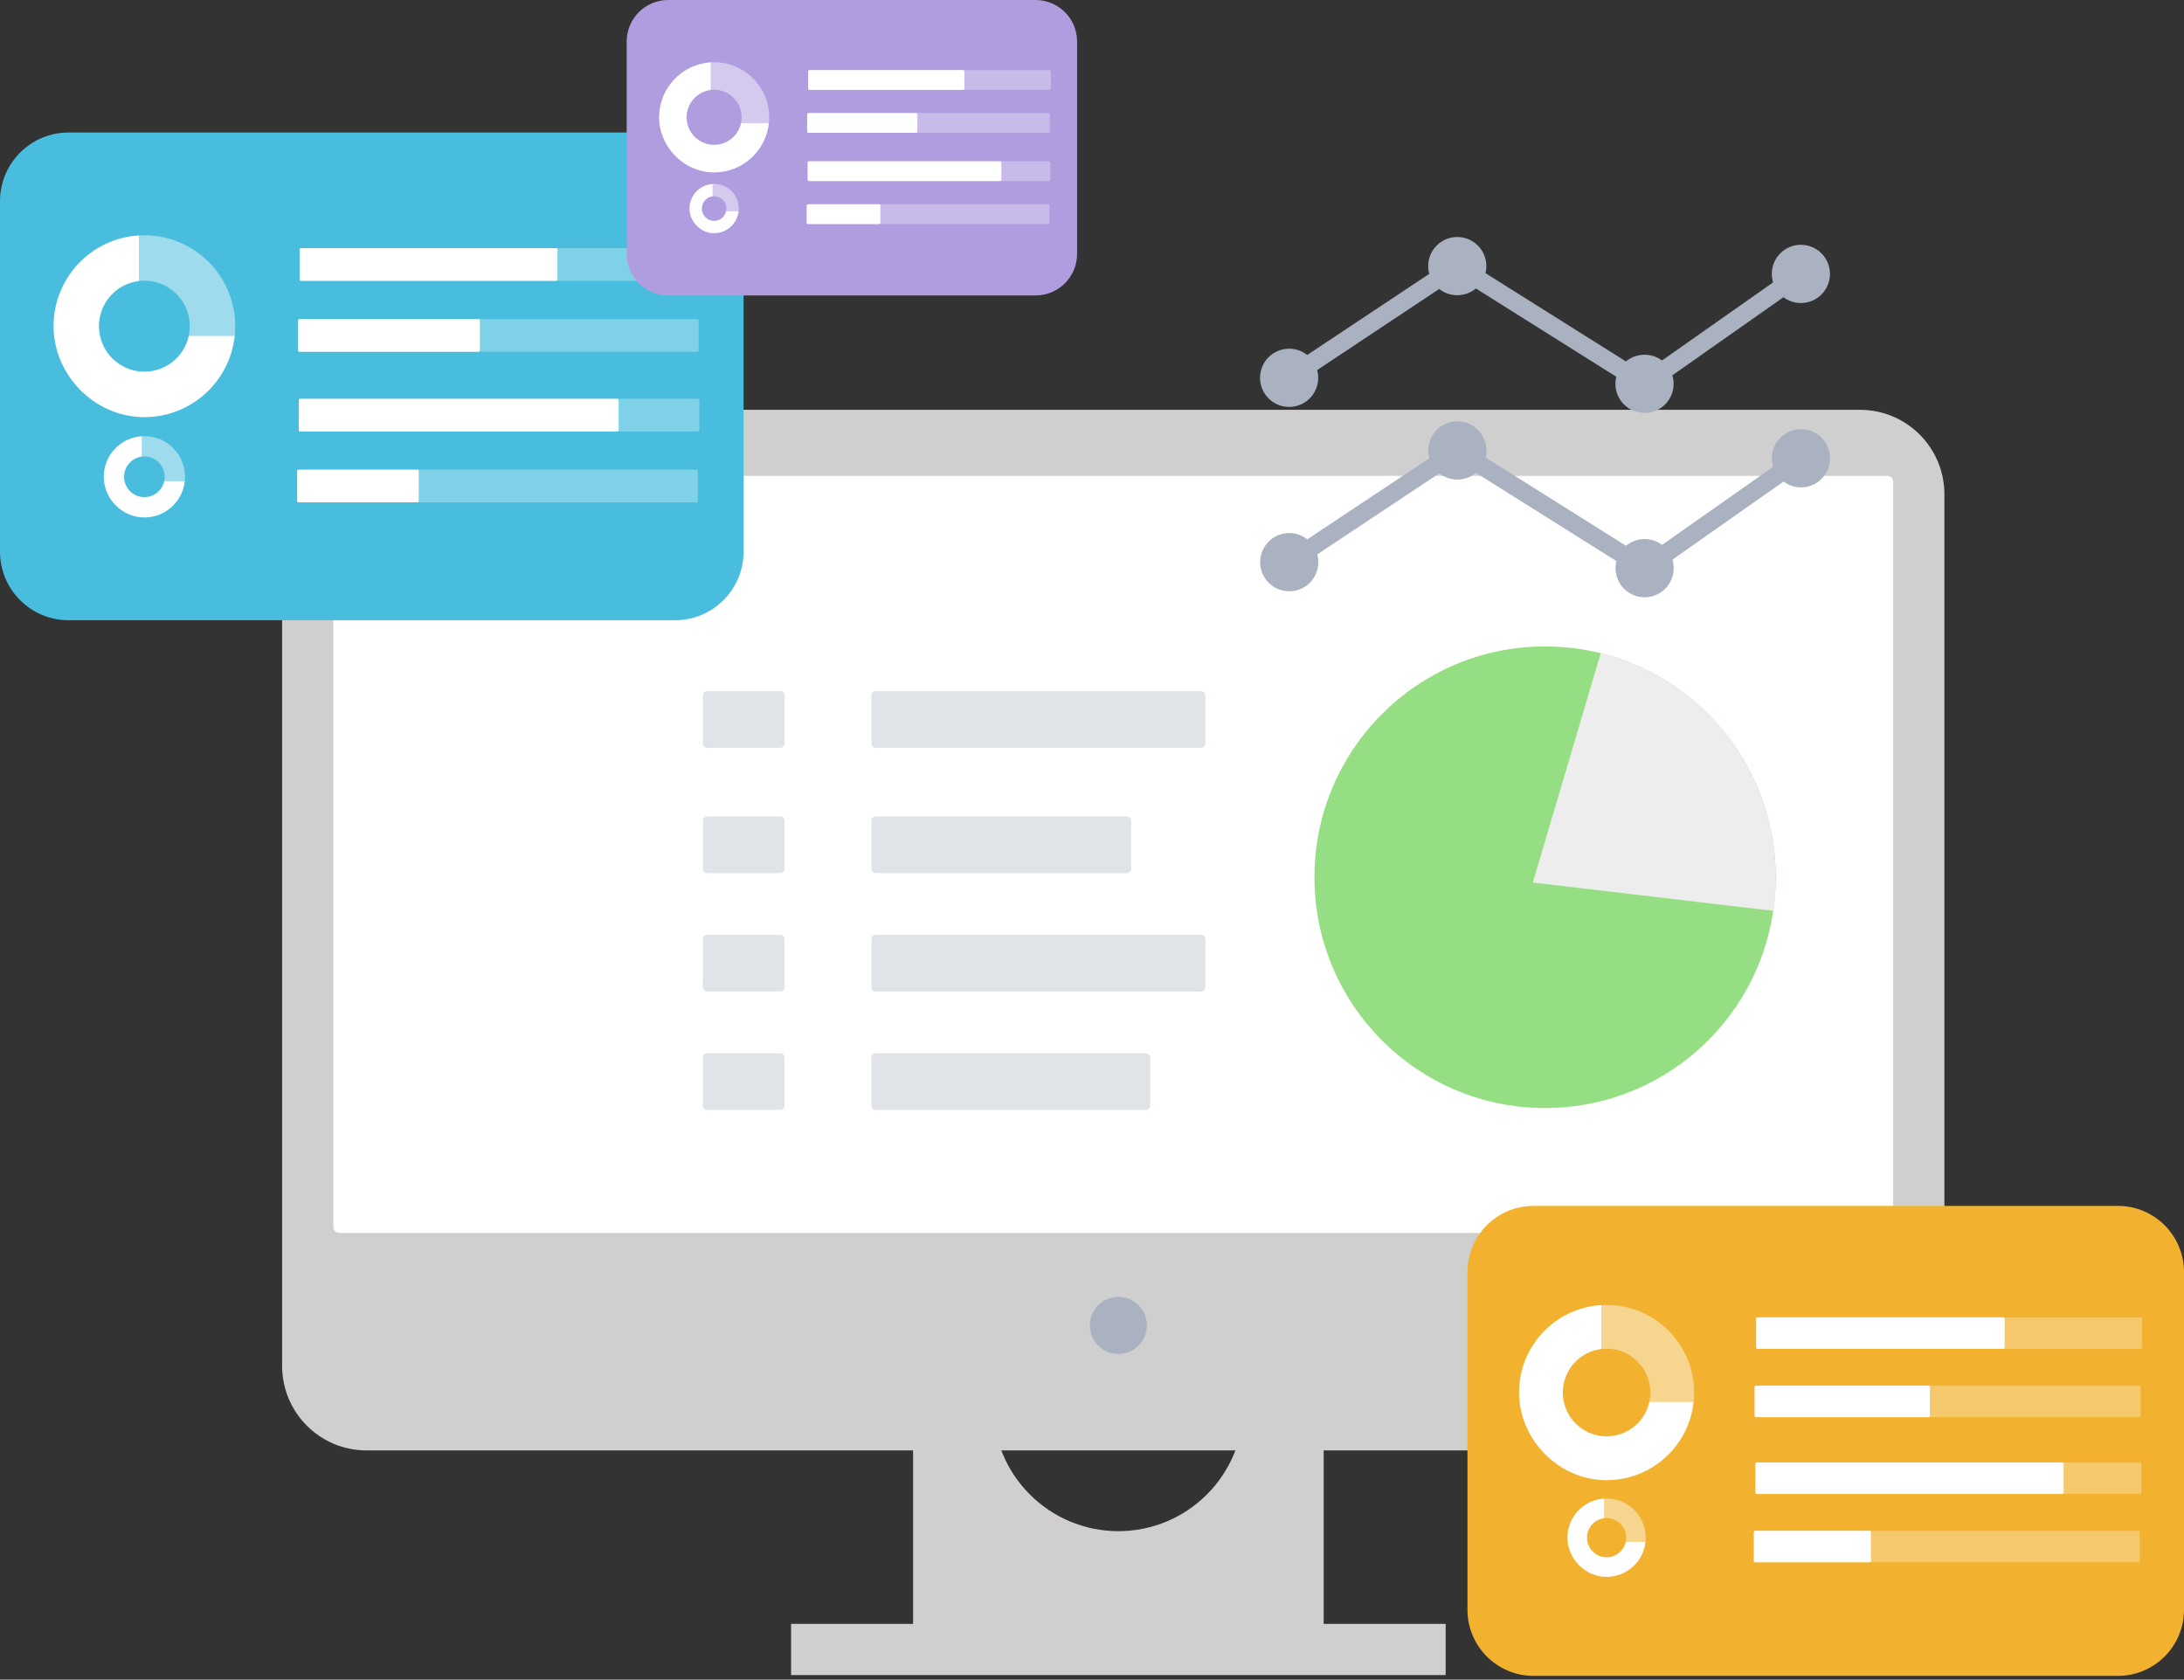 <svg width="381" height="293" viewBox="0 0 381 293" fill="none" xmlns="http://www.w3.org/2000/svg">
<rect x="0" y="0" width="381" height="293" fill="#333333" stroke="none"/>
<path d="M216.944 240.857V245.237C216.944 257.312 207.165 267.101 195.101 267.101C183.037 267.101 173.257 257.312 173.257 245.237V240.857H159.286V286.069H230.915V240.857H216.944Z" fill="#D0CECE"/>
<path d="M324.476 71.489H63.942C55.809 71.489 49.216 78.088 49.216 86.229V238.276C49.216 246.417 55.809 253.017 63.942 253.017H324.476C332.609 253.017 339.202 246.417 339.202 238.276V86.229C339.202 78.088 332.609 71.489 324.476 71.489Z" fill="#D0CFCF"/>
<path d="M252.195 283.275H138.005V292.204H252.195V283.275Z" fill="#D0CECE"/>
<path d="M329.229 83.006H59.188C58.62 83.006 58.158 83.467 58.158 84.037V214.054C58.158 214.624 58.62 215.085 59.188 215.085H329.229C329.798 215.085 330.259 214.624 330.259 214.054V84.037C330.259 83.467 329.798 83.006 329.229 83.006Z" fill="white"/>
<path d="M195.101 236.196C197.85 236.196 200.079 233.965 200.079 231.213C200.079 228.461 197.85 226.231 195.101 226.231C192.352 226.231 190.123 228.461 190.123 231.213C190.123 233.965 192.352 236.196 195.101 236.196Z" fill="#AAB2C1"/>
<path d="M309.768 153.023C309.768 155.019 309.619 156.976 309.34 158.892C306.509 178.353 289.758 193.294 269.538 193.294C247.323 193.294 229.306 175.27 229.306 153.023C229.306 130.777 247.323 112.764 269.538 112.764C272.888 112.764 276.138 113.174 279.249 113.951C296.778 118.293 309.77 134.141 309.77 153.023H309.768Z" fill="#96DE83"/>
<path d="M309.768 153.024C309.768 155.02 309.619 156.976 309.34 158.892L267.403 153.951L279.248 113.951C296.777 118.293 309.768 134.141 309.768 153.024Z" fill="#EEEDED"/>
<g opacity="0.37">
<path d="M209.551 120.573H152.729C152.333 120.573 152.012 120.894 152.012 121.291V129.73C152.012 130.127 152.333 130.448 152.729 130.448H209.551C209.947 130.448 210.268 130.127 210.268 129.73V121.291C210.268 120.894 209.947 120.573 209.551 120.573Z" fill="#AAB2C1"/>
</g>
<g opacity="0.37">
<path d="M196.618 142.428H152.729C152.333 142.428 152.012 142.75 152.012 143.147V151.586C152.012 151.983 152.333 152.304 152.729 152.304H196.618C197.015 152.304 197.336 151.983 197.336 151.586V143.147C197.336 142.75 197.015 142.428 196.618 142.428Z" fill="#AAB2C1"/>
</g>
<g opacity="0.37">
<path d="M209.551 163.083H152.729C152.333 163.083 152.012 163.404 152.012 163.801V172.241C152.012 172.637 152.333 172.959 152.729 172.959H209.551C209.947 172.959 210.268 172.637 210.268 172.241V163.801C210.268 163.404 209.947 163.083 209.551 163.083Z" fill="#AAB2C1"/>
</g>
<g opacity="0.37">
<path d="M199.933 183.737H152.729C152.333 183.737 152.012 184.059 152.012 184.455V192.895C152.012 193.292 152.333 193.613 152.729 193.613H199.933C200.329 193.613 200.65 193.292 200.65 192.895V184.455C200.65 184.059 200.329 183.737 199.933 183.737Z" fill="#AAB2C1"/>
</g>
<g opacity="0.37">
<path d="M136.138 120.573H123.337C122.94 120.573 122.619 120.894 122.619 121.291V129.73C122.619 130.127 122.94 130.448 123.337 130.448H136.138C136.534 130.448 136.855 130.127 136.855 129.73V121.291C136.855 120.894 136.534 120.573 136.138 120.573Z" fill="#AAB2C1"/>
</g>
<g opacity="0.37">
<path d="M136.138 142.428H123.337C122.94 142.428 122.619 142.75 122.619 143.147V151.586C122.619 151.983 122.94 152.304 123.337 152.304H136.138C136.534 152.304 136.855 151.983 136.855 151.586V143.147C136.855 142.75 136.534 142.428 136.138 142.428Z" fill="#AAB2C1"/>
</g>
<g opacity="0.37">
<path d="M136.138 163.083H123.337C122.94 163.083 122.619 163.405 122.619 163.801V172.241C122.619 172.637 122.94 172.959 123.337 172.959H136.138C136.534 172.959 136.855 172.637 136.855 172.241V163.801C136.855 163.405 136.534 163.083 136.138 163.083Z" fill="#AAB2C1"/>
</g>
<g opacity="0.37">
<path d="M136.138 183.737H123.337C122.94 183.737 122.619 184.059 122.619 184.455V192.895C122.619 193.292 122.94 193.613 123.337 193.613H136.138C136.534 193.613 136.855 193.292 136.855 192.895V184.455C136.855 184.059 136.534 183.737 136.138 183.737Z" fill="#AAB2C1"/>
</g>
<path d="M117.754 23.116H11.965C5.357 23.116 0 28.478 0 35.093V96.221C0 102.835 5.357 108.197 11.965 108.197H117.754C124.362 108.197 129.719 102.835 129.719 96.221V35.093C129.719 28.478 124.362 23.116 117.754 23.116Z" fill="#49BDDE"/>
<g opacity="0.3">
<path d="M121.904 43.291H52.517C52.378 43.291 52.265 43.404 52.265 43.544V48.742C52.265 48.882 52.378 48.995 52.517 48.995H121.904C122.044 48.995 122.157 48.882 122.157 48.742V43.544C122.157 43.404 122.044 43.291 121.904 43.291Z" fill="white"/>
</g>
<path d="M97.003 43.291H52.518C52.379 43.291 52.266 43.404 52.266 43.544V48.742C52.266 48.882 52.379 48.995 52.518 48.995H97.003C97.142 48.995 97.255 48.882 97.255 48.742V43.544C97.255 43.404 97.142 43.291 97.003 43.291Z" fill="white"/>
<g opacity="0.3">
<path d="M121.624 55.658H52.237C52.097 55.658 51.984 55.772 51.984 55.911V61.109C51.984 61.248 52.097 61.361 52.237 61.361H121.624C121.763 61.361 121.876 61.248 121.876 61.109V55.911C121.876 55.772 121.763 55.658 121.624 55.658Z" fill="white"/>
</g>
<path d="M83.467 55.659H52.236C52.096 55.659 51.983 55.772 51.983 55.911V61.109C51.983 61.249 52.096 61.362 52.236 61.362H83.467C83.607 61.362 83.719 61.249 83.719 61.109V55.911C83.719 55.772 83.607 55.659 83.467 55.659Z" fill="white"/>
<g opacity="0.3">
<path d="M121.764 69.564H52.376C52.237 69.564 52.124 69.677 52.124 69.817V75.015C52.124 75.154 52.237 75.267 52.376 75.267H121.764C121.903 75.267 122.016 75.154 122.016 75.015V69.817C122.016 69.677 121.903 69.564 121.764 69.564Z" fill="white"/>
</g>
<path d="M107.669 69.564H52.377C52.238 69.564 52.125 69.677 52.125 69.817V75.015C52.125 75.154 52.238 75.267 52.377 75.267H107.669C107.808 75.267 107.921 75.154 107.921 75.015V69.817C107.921 69.677 107.808 69.564 107.669 69.564Z" fill="white"/>
<g opacity="0.3">
<path d="M121.484 81.931H52.096C51.957 81.931 51.844 82.044 51.844 82.184V87.382C51.844 87.521 51.957 87.634 52.096 87.634H121.484C121.623 87.634 121.736 87.521 121.736 87.382V82.184C121.736 82.044 121.623 81.931 121.484 81.931Z" fill="white"/>
</g>
<path d="M72.794 81.931H52.096C51.957 81.931 51.844 82.044 51.844 82.184V87.382C51.844 87.521 51.957 87.634 52.096 87.634H72.794C72.933 87.634 73.046 87.521 73.046 87.382V82.184C73.046 82.044 72.933 81.931 72.794 81.931Z" fill="white"/>
<path d="M25.183 64.833C20.805 64.833 17.266 61.281 17.266 56.898C17.266 52.836 20.307 49.483 24.245 49.024V41.07C15.93 41.549 9.339 48.456 9.339 56.899C9.339 65.343 16.428 72.767 25.183 72.767C33.368 72.767 40.109 66.55 40.947 58.576H32.93C32.163 62.159 28.981 64.834 25.183 64.834V64.833Z" fill="white"/>
<g opacity="0.46">
<path d="M25.182 41.039C24.863 41.039 24.553 41.049 24.244 41.069V49.023C24.553 48.982 24.863 48.963 25.182 48.963C29.559 48.963 33.109 52.515 33.109 56.898C33.109 57.477 33.049 58.035 32.929 58.575H40.946C41.005 58.026 41.035 57.467 41.035 56.898C41.035 48.135 33.936 41.039 25.182 41.039Z" fill="white"/>
</g>
<path d="M25.186 86.724C23.227 86.724 21.645 85.134 21.645 83.175C21.645 81.358 23.005 79.858 24.767 79.652V76.094C21.048 76.308 18.1 79.397 18.1 83.174C18.1 86.95 21.27 90.271 25.187 90.271C28.849 90.271 31.864 87.491 32.238 83.923H28.652C28.309 85.526 26.887 86.721 25.187 86.721L25.186 86.724Z" fill="white"/>
<g opacity="0.46">
<path d="M25.185 76.081C25.043 76.081 24.905 76.086 24.767 76.094V79.652C24.905 79.634 25.043 79.626 25.185 79.626C27.144 79.626 28.731 81.216 28.731 83.175C28.731 83.433 28.705 83.683 28.651 83.925H32.237C32.263 83.68 32.277 83.43 32.277 83.175C32.277 79.256 29.102 76.081 25.187 76.081H25.185Z" fill="white"/>
</g>
<path d="M369.471 210.36H267.529C261.161 210.36 255.999 215.527 255.999 221.901V280.807C255.999 287.181 261.161 292.347 267.529 292.347H369.471C375.839 292.347 381.001 287.181 381.001 280.807V221.901C381.001 215.527 375.839 210.36 369.471 210.36Z" fill="#F2B12E"/>
<g opacity="0.3">
<path d="M373.463 229.802H306.614C306.476 229.802 306.363 229.914 306.363 230.053V235.045C306.363 235.184 306.476 235.297 306.614 235.297H373.463C373.602 235.297 373.714 235.184 373.714 235.045V230.053C373.714 229.914 373.602 229.802 373.463 229.802Z" fill="white"/>
</g>
<path d="M349.466 229.802H306.614C306.476 229.802 306.363 229.914 306.363 230.053V235.045C306.363 235.184 306.476 235.297 306.614 235.297H349.466C349.605 235.297 349.717 235.184 349.717 235.045V230.053C349.717 229.914 349.605 229.802 349.466 229.802Z" fill="white"/>
<g opacity="0.3">
<path d="M373.192 241.719H306.344C306.205 241.719 306.093 241.832 306.093 241.971V246.963C306.093 247.101 306.205 247.214 306.344 247.214H373.192C373.331 247.214 373.443 247.101 373.443 246.963V241.971C373.443 241.832 373.331 241.719 373.192 241.719Z" fill="white"/>
</g>
<path d="M336.424 241.719H306.344C306.205 241.719 306.093 241.832 306.093 241.971V246.963C306.093 247.101 306.205 247.214 306.344 247.214H336.424C336.562 247.214 336.675 247.101 336.675 246.963V241.971C336.675 241.832 336.562 241.719 336.424 241.719Z" fill="white"/>
<g opacity="0.3">
<path d="M373.327 255.12H306.479C306.34 255.12 306.228 255.232 306.228 255.371V260.363C306.228 260.502 306.34 260.615 306.479 260.615H373.327C373.466 260.615 373.578 260.502 373.578 260.363V255.371C373.578 255.232 373.466 255.12 373.327 255.12Z" fill="white"/>
</g>
<path d="M359.744 255.12H306.479C306.34 255.12 306.228 255.232 306.228 255.371V260.363C306.228 260.502 306.34 260.615 306.479 260.615H359.744C359.883 260.615 359.995 260.502 359.995 260.363V255.371C359.995 255.232 359.883 255.12 359.744 255.12Z" fill="white"/>
<g opacity="0.3">
<path d="M373.057 267.038H306.208C306.069 267.038 305.957 267.151 305.957 267.289V272.281C305.957 272.42 306.069 272.533 306.208 272.533H373.057C373.195 272.533 373.308 272.42 373.308 272.281V267.289C373.308 267.151 373.195 267.038 373.057 267.038Z" fill="white"/>
</g>
<path d="M326.137 267.038H306.208C306.069 267.038 305.957 267.151 305.957 267.289V272.281C305.957 272.42 306.069 272.533 306.208 272.533H326.137C326.276 272.533 326.388 272.42 326.388 272.281V267.289C326.388 267.151 326.276 267.038 326.137 267.038Z" fill="white"/>
<path d="M280.266 250.56C276.048 250.56 272.637 247.136 272.637 242.915C272.637 239 275.567 235.77 279.363 235.327V227.662C271.35 228.124 264.999 234.779 264.999 242.915C264.999 251.051 271.83 258.207 280.267 258.207C288.155 258.207 294.651 252.215 295.457 244.531H287.732C286.992 247.983 283.928 250.561 280.267 250.561L280.266 250.56Z" fill="white"/>
<g opacity="0.46">
<path d="M280.265 227.632C279.958 227.632 279.66 227.642 279.362 227.661V235.325C279.66 235.287 279.958 235.268 280.265 235.268C284.483 235.268 287.903 238.692 287.903 242.913C287.903 243.471 287.846 244.01 287.731 244.529H295.456C295.513 244.001 295.543 243.462 295.543 242.913C295.543 234.469 288.702 227.631 280.265 227.631V227.632Z" fill="white"/>
</g>
<path d="M280.269 271.655C278.383 271.655 276.857 270.124 276.857 268.235C276.857 266.484 278.168 265.039 279.866 264.841V261.413C276.282 261.619 273.44 264.596 273.44 268.235C273.44 271.874 276.496 275.075 280.269 275.075C283.798 275.075 286.704 272.395 287.064 268.958H283.609C283.278 270.502 281.908 271.655 280.269 271.655Z" fill="white"/>
<g opacity="0.46">
<path d="M280.27 261.399C280.132 261.399 279.998 261.404 279.865 261.412V264.841C279.998 264.824 280.132 264.815 280.27 264.815C282.157 264.815 283.687 266.346 283.687 268.235C283.687 268.485 283.66 268.725 283.609 268.958H287.064C287.09 268.721 287.102 268.48 287.102 268.235C287.102 264.457 284.042 261.399 280.269 261.399H280.27Z" fill="white"/>
</g>
<path d="M180.655 0H116.572C112.569 0 109.324 3.248 109.324 7.255V44.283C109.324 48.29 112.569 51.538 116.572 51.538H180.655C184.657 51.538 187.902 48.29 187.902 44.283V7.255C187.902 3.248 184.657 0 180.655 0Z" fill="#B09DE0"/>
<g opacity="0.3">
<path d="M183.069 12.222H141.233C141.095 12.222 140.982 12.334 140.982 12.473V15.425C140.982 15.564 141.095 15.676 141.233 15.676H183.069C183.208 15.676 183.32 15.564 183.32 15.425V12.473C183.32 12.334 183.208 12.222 183.069 12.222Z" fill="white"/>
</g>
<path d="M167.986 12.222H141.234C141.096 12.222 140.983 12.334 140.983 12.473V15.425C140.983 15.564 141.096 15.677 141.234 15.677H167.986C168.124 15.677 168.237 15.564 168.237 15.425V12.473C168.237 12.334 168.124 12.222 167.986 12.222Z" fill="white"/>
<g opacity="0.3">
<path d="M182.899 19.712H141.064C140.925 19.712 140.812 19.825 140.812 19.964V22.916C140.812 23.055 140.925 23.167 141.064 23.167H182.899C183.038 23.167 183.15 23.055 183.15 22.916V19.964C183.15 19.825 183.038 19.712 182.899 19.712Z" fill="white"/>
</g>
<path d="M159.786 19.712H141.064C140.925 19.712 140.812 19.825 140.812 19.964V22.916C140.812 23.055 140.925 23.167 141.064 23.167H159.786C159.925 23.167 160.037 23.055 160.037 22.916V19.964C160.037 19.825 159.925 19.712 159.786 19.712Z" fill="white"/>
<g opacity="0.3">
<path d="M182.985 28.137H141.149C141.011 28.137 140.898 28.249 140.898 28.388V31.34C140.898 31.479 141.011 31.591 141.149 31.591H182.985C183.124 31.591 183.236 31.479 183.236 31.34V28.388C183.236 28.249 183.124 28.137 182.985 28.137Z" fill="white"/>
</g>
<path d="M174.447 28.137H141.15C141.012 28.137 140.899 28.249 140.899 28.388V31.34C140.899 31.479 141.012 31.591 141.15 31.591H174.447C174.586 31.591 174.699 31.479 174.699 31.34V28.388C174.699 28.249 174.586 28.137 174.447 28.137Z" fill="white"/>
<g opacity="0.3">
<path d="M182.815 35.628H140.98C140.841 35.628 140.729 35.741 140.729 35.88V38.832C140.729 38.971 140.841 39.083 140.98 39.083H182.815C182.954 39.083 183.066 38.971 183.066 38.832V35.88C183.066 35.741 182.954 35.628 182.815 35.628Z" fill="white"/>
</g>
<path d="M153.321 35.628H140.98C140.841 35.628 140.729 35.741 140.729 35.88V38.832C140.729 38.971 140.841 39.083 140.98 39.083H153.321C153.459 39.083 153.572 38.971 153.572 38.832V35.88C153.572 35.741 153.459 35.628 153.321 35.628Z" fill="white"/>
<path d="M124.579 25.27C121.927 25.27 119.783 23.119 119.783 20.464C119.783 18.004 121.625 15.972 124.012 15.695V10.877C118.974 11.167 114.981 15.351 114.981 20.465C114.981 25.58 119.275 30.078 124.579 30.078C129.538 30.078 133.621 26.311 134.128 21.481H129.271C128.806 23.652 126.88 25.272 124.578 25.272L124.579 25.27Z" fill="white"/>
<g opacity="0.46">
<path d="M124.58 10.857C124.387 10.857 124.199 10.863 124.013 10.875V15.693C124.199 15.669 124.387 15.657 124.58 15.657C127.232 15.657 129.382 17.809 129.382 20.464C129.382 20.814 129.346 21.153 129.274 21.479H134.13C134.166 21.147 134.185 20.809 134.185 20.464C134.185 15.156 129.884 10.857 124.581 10.857H124.58Z" fill="white"/>
</g>
<path d="M124.581 38.531C123.394 38.531 122.436 37.569 122.436 36.381C122.436 35.281 123.26 34.372 124.327 34.247V32.092C122.074 32.222 120.288 34.092 120.288 36.381C120.288 38.67 122.21 40.681 124.581 40.681C126.798 40.681 128.625 38.996 128.852 36.836H126.679C126.471 37.807 125.61 38.532 124.581 38.532V38.531Z" fill="white"/>
<g opacity="0.46">
<path d="M124.581 32.084C124.494 32.084 124.41 32.087 124.327 32.093V34.248C124.41 34.237 124.495 34.231 124.581 34.231C125.767 34.231 126.728 35.194 126.728 36.381C126.728 36.538 126.711 36.689 126.679 36.835H128.852C128.868 36.686 128.875 36.535 128.875 36.381C128.875 34.006 126.952 32.084 124.579 32.084H124.581Z" fill="white"/>
</g>
<path d="M286.938 68.847L254.244 48.298L225.764 67.221L224.022 64.594L254.196 44.543L286.84 65.061L313.26 46.492L315.07 49.073L286.938 68.847Z" fill="#AAB2C1"/>
<path d="M254.22 51.5C257.022 51.5 259.294 49.226 259.294 46.421C259.294 43.616 257.022 41.342 254.22 41.342C251.417 41.342 249.146 43.616 249.146 46.421C249.146 49.226 251.417 51.5 254.22 51.5Z" fill="#AAB2C1"/>
<path d="M286.889 72.034C289.691 72.034 291.963 69.76 291.963 66.955C291.963 64.15 289.691 61.876 286.889 61.876C284.086 61.876 281.814 64.15 281.814 66.955C281.814 69.76 284.086 72.034 286.889 72.034Z" fill="#AAB2C1"/>
<path d="M314.164 52.862C316.966 52.862 319.238 50.588 319.238 47.783C319.238 44.978 316.966 42.704 314.164 42.704C311.362 42.704 309.09 44.978 309.09 47.783C309.09 50.588 311.362 52.862 314.164 52.862Z" fill="#AAB2C1"/>
<path d="M224.893 70.986C227.695 70.986 229.967 68.712 229.967 65.907C229.967 63.102 227.695 60.828 224.893 60.828C222.09 60.828 219.818 63.102 219.818 65.907C219.818 68.712 222.09 70.986 224.893 70.986Z" fill="#AAB2C1"/>
<path d="M286.953 101.005L254.26 80.456L225.781 99.379L224.038 96.752L254.212 76.701L286.856 97.22L313.275 78.651L315.086 81.231L286.953 101.005Z" fill="#AAB2C1"/>
<path d="M254.236 83.658C257.039 83.658 259.311 81.384 259.311 78.579C259.311 75.774 257.039 73.5 254.236 73.5C251.434 73.5 249.162 75.774 249.162 78.579C249.162 81.384 251.434 83.658 254.236 83.658Z" fill="#AAB2C1"/>
<path d="M286.905 104.192C289.708 104.192 291.979 101.918 291.979 99.113C291.979 96.308 289.708 94.034 286.905 94.034C284.103 94.034 281.831 96.308 281.831 99.113C281.831 101.918 284.103 104.192 286.905 104.192Z" fill="#AAB2C1"/>
<path d="M314.181 85.02C316.983 85.02 319.255 82.746 319.255 79.941C319.255 77.136 316.983 74.862 314.181 74.862C311.378 74.862 309.106 77.136 309.106 79.941C309.106 82.746 311.378 85.02 314.181 85.02Z" fill="#AAB2C1"/>
<path d="M224.909 103.144C227.712 103.144 229.983 100.87 229.983 98.065C229.983 95.26 227.712 92.986 224.909 92.986C222.107 92.986 219.835 95.26 219.835 98.065C219.835 100.87 222.107 103.144 224.909 103.144Z" fill="#AAB2C1"/>
</svg>
